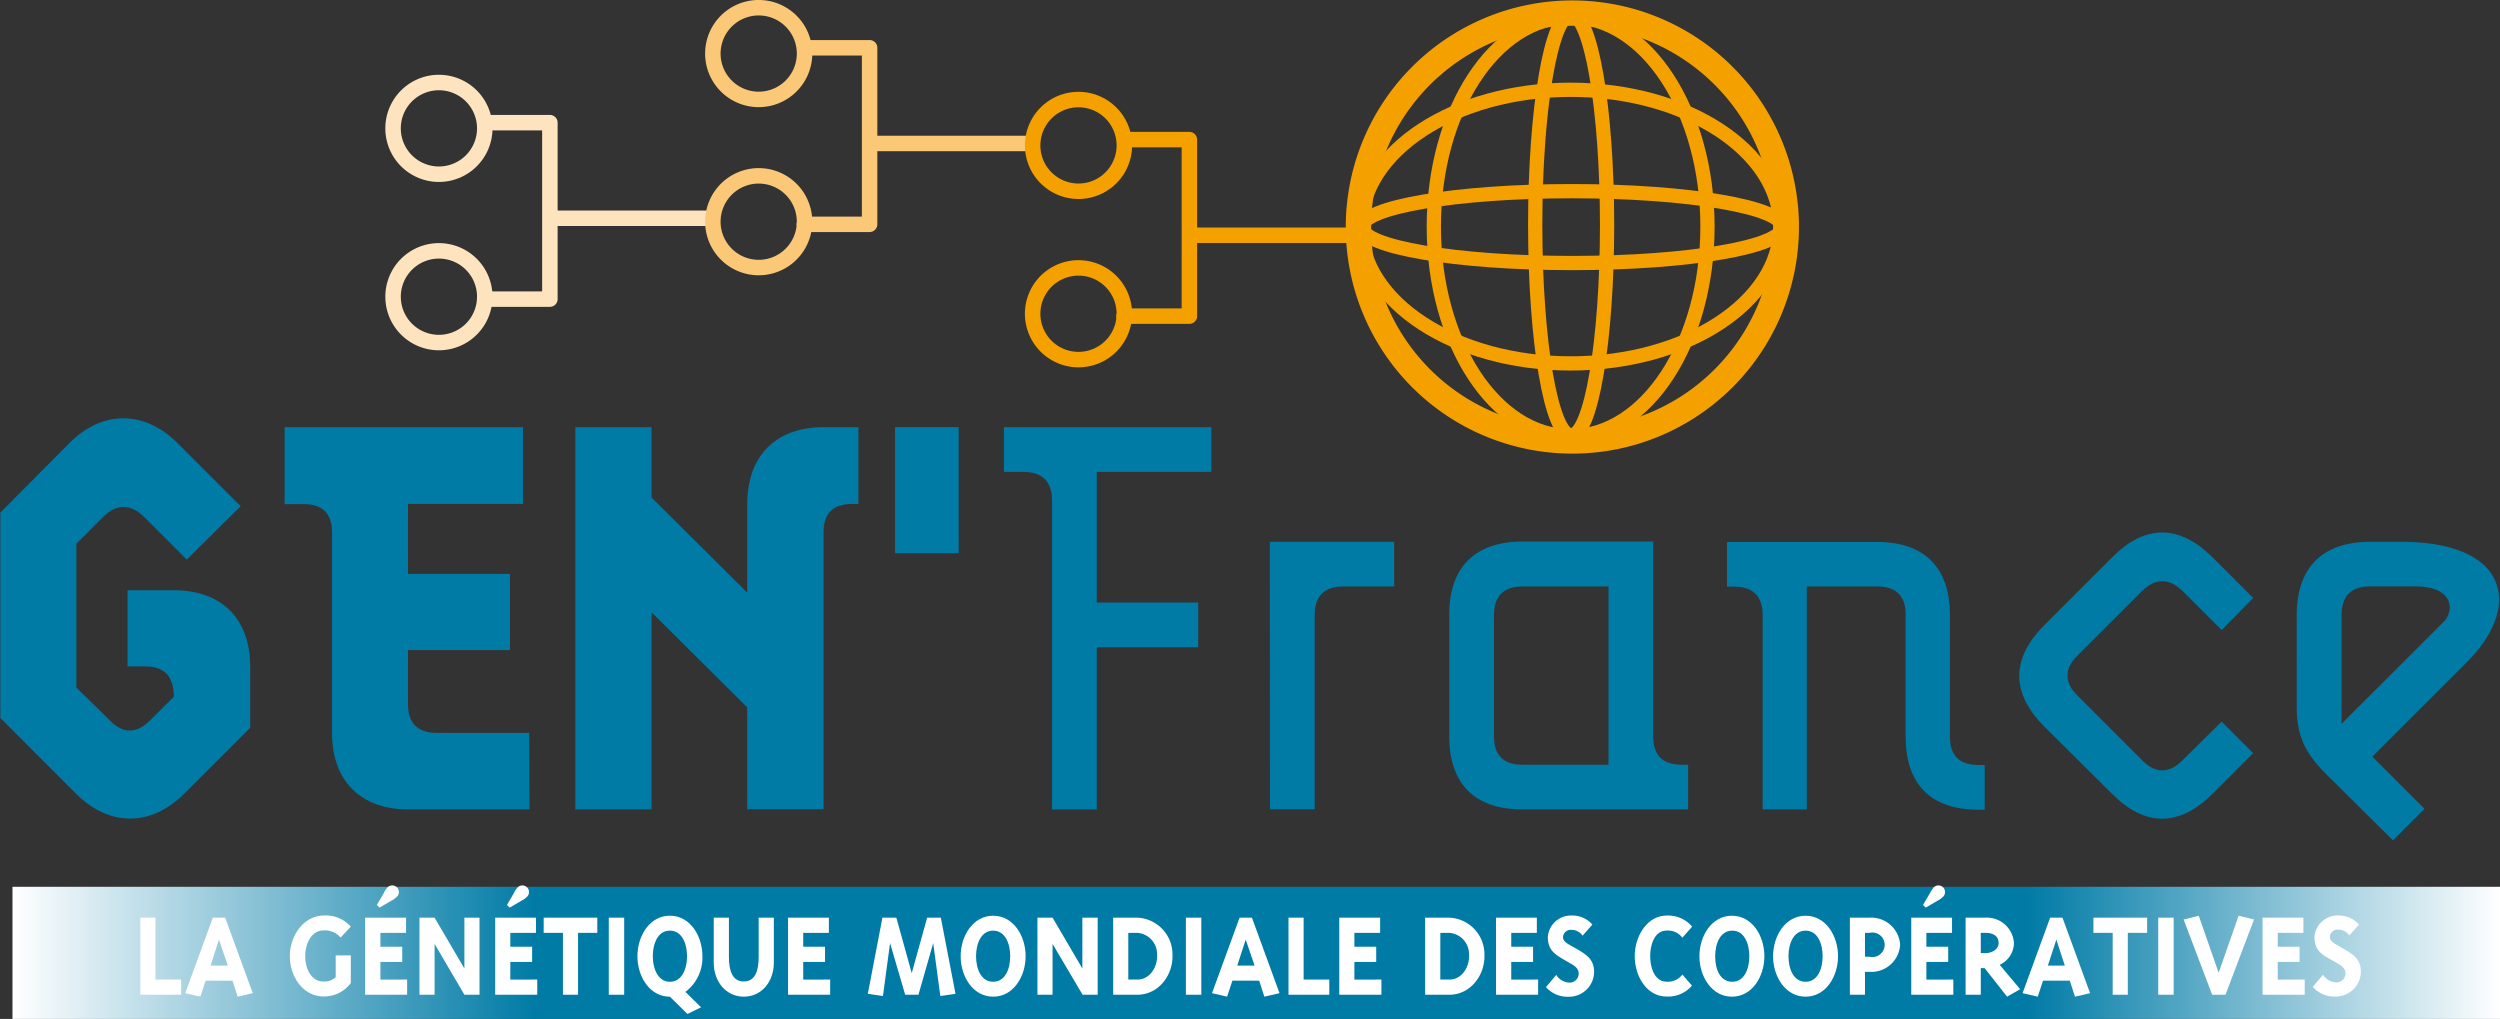 <svg xmlns="http://www.w3.org/2000/svg" xmlns:xlink="http://www.w3.org/1999/xlink" viewBox="0 0 350.62 142.9"><rect x="0" y="0" width="350.62" height="142.9" fill="#333333" stroke="none"/><defs><style>.a{fill:url(#a);}.b{fill:#007ba6;}.c{fill:#fff;}.d,.e,.f,.g,.h,.i,.j,.k{fill:none;}.d,.e{stroke:#fee4be;}.d,.e,.g,.h,.i,.j{stroke-linecap:round;stroke-linejoin:round;stroke-width:2.17px;}.d,.g,.i{fill-rule:evenodd;}.f,.i,.j,.k{stroke:#f4a100;}.f{stroke-width:3.56px;}.g,.h{stroke:#fbc877;}.k{stroke-width:2px;}</style><linearGradient id="a" x1="1.75" y1="133.64" x2="350.62" y2="133.64" gradientUnits="userSpaceOnUse"><stop offset="0" stop-color="#fff"/><stop offset="0.21" stop-color="#007ba6"/><stop offset="0.81" stop-color="#007ba6"/><stop offset="1" stop-color="#fff"/></linearGradient></defs><title>logo</title><rect class="a" x="1.75" y="124.37" width="348.87" height="18.53"/><path class="b" d="M250.77,299.38c4.58-4.66,10.53-4.66,15.19,0l8.84,8.84-7.55,7.48-6-6c-1.93-1.85-3.86-1.85-5.71,0l-3.78,3.78v20.17l4.67,4.58c1.84,1.93,3.77,1.93,5.7,0l3.3-3.29c0-2.9-1.37-4.26-4-4.26h-2.49V320h6.51c6.67,0,10.69,4,10.69,10.69v8.6l-9.25,9.24c-4.66,4.66-10.52,4.66-15.19,0l-10.6-10.61V309.11Z" transform="translate(-241.05 -237.22)"/><path class="b" d="M315.31,350.74h-17c-6.67,0-10.69-4-10.69-10.69V311.92c0-2.73-1.37-4-4-4h-2.65V297.13h33.43V307.9H298.27v9.81h14.3v10.68h-14.3V336c0,2.65,1.36,4,4,4h13Z" transform="translate(-241.05 -237.22)"/><path class="b" d="M356.54,297.13h4.9V307.9h-.89c-2.65,0-4,1.29-4,4v38.82H345.85V336.43l-13.42-13.34v27.65H321.74V297.13h10.69V307l13.42,13.34V307.9C345.85,301.15,349.87,297.13,356.54,297.13Z" transform="translate(-241.05 -237.22)"/><path class="b" d="M375.5,314.81h-8.92V297.13h8.92Z" transform="translate(-241.05 -237.22)"/><path class="b" d="M384.58,303.4h-2.73v-6.27h29.09v6.27H394.87v18.32H409.1V328H394.87v22.75H388.6V307.42C388.6,304.77,387.24,303.4,384.58,303.4Z" transform="translate(-241.05 -237.22)"/><path class="b" d="M419.14,313.21h17.44v6.26h-7.15c-2.65,0-4,1.37-4,4v27.25h-6.27Z" transform="translate(-241.05 -237.22)"/><path class="b" d="M476.93,344.47h.88v6.27H454.58c-6.67,0-10.28-3.54-10.28-10.29v-17c0-6.67,3.61-10.28,10.28-10.28h18.33v27.24C472.91,343.18,474.19,344.47,476.93,344.47Zm-22.35-25c-2.65,0-4,1.37-4,4v17c0,2.73,1.36,4,4,4h12.06v-25Z" transform="translate(-241.05 -237.22)"/><path class="b" d="M504.33,319.47h-9.88v31.27h-6.19V323.49c0-2.65-1.37-4-4-4h-1v-6.26h21.05c6.67,0,10.21,3.61,10.21,10.28v17c0,2.73,1.37,4,4,4h.88v6.27h-.88c-6.67,0-10.21-3.54-10.21-10.29v-17C508.35,320.84,507,319.47,504.33,319.47Z" transform="translate(-241.05 -237.22)"/><path class="b" d="M537.2,348.49l-9.4-9.33c-4.74-4.74-4.74-9.56,0-14.3l9.4-9.4c4.66-4.75,9.49-4.75,14.23,0l5.62,5.62-4.42,4.5-5.46-5.46c-1.85-1.85-3.86-1.85-5.71,0l-9,9c-1.93,1.85-1.93,3.86,0,5.7l9,9c1.85,1.92,3.86,1.92,5.71,0l5.46-5.39,4.42,4.42-5.62,5.63C546.69,353.23,541.86,353.23,537.2,348.49Z" transform="translate(-241.05 -237.22)"/><path class="b" d="M573.45,313.21h4.42c8.6,0,13.66,3.05,13.66,8.11,0,3-1.85,6.11-4.5,8.76l-13.26,13.26,7.31,7.32-4.42,4.42-9.24-9.16c-2.41-2.42-4.26-4.75-4.26-9.49V323.49C563.16,316.82,566.78,313.21,573.45,313.21Zm10.29,11.25a2.94,2.94,0,0,0,.88-2c0-2-1.93-3-4.9-3h-6.27c-2.65,0-4,1.37-4,4v15.27Z" transform="translate(-241.05 -237.22)"/><path class="c" d="M266.45,374.6v2.13h-5.72V365.92h2.12v8.68Z" transform="translate(-241.05 -237.22)"/><path class="c" d="M269.89,374.76l-.74,2.24-2.12-.49,3.87-10.59h1.73l3.87,10.59-2.12.49-.73-2.24Zm.69-2.12H273L271.76,369Z" transform="translate(-241.05 -237.22)"/><path class="c" d="M290.25,367.18l-1.44,1.53a2.84,2.84,0,0,0-2.38-1c-1.78,0-2.63,2-2.57,3.77s.92,3.4,2.57,3.4a2.33,2.33,0,0,0,1.7-.61v-3.06h2.12v3.87a4.61,4.61,0,0,1-3.82,1.89c-2.82,0-4.66-2.67-4.73-5.49s1.8-5.82,4.73-5.86A4.69,4.69,0,0,1,290.25,367.18Z" transform="translate(-241.05 -237.22)"/><path class="c" d="M298.15,374.6v2.13h-5.9V365.92H298v2.13h-3.6V370h3.06v2.13h-3.06v2.48Zm-2.88-12.76a.93.93,0,1,1,1.28,1.28,1.87,1.87,0,0,1-.56.39l-1.71,1-.38-.37,1-1.71A1.87,1.87,0,0,1,295.27,361.84Z" transform="translate(-241.05 -237.22)"/><path class="c" d="M302,369.6v7.13h-2.12V365.92H302l4.18,7.13v-7.13h2.12v10.81h-2.12Z" transform="translate(-241.05 -237.22)"/><path class="c" d="M316.4,374.6v2.13h-5.9V365.92h5.72v2.13h-3.6V370h3.06v2.13h-3.06v2.48Zm-2.88-12.76a.93.93,0,1,1,1.28,1.28,1.87,1.87,0,0,1-.56.39l-1.71,1-.38-.37,1-1.71A1.87,1.87,0,0,1,313.52,361.84Z" transform="translate(-241.05 -237.22)"/><path class="c" d="M320,376.73v-8.68h-2.7v-2.13h7.52v2.13h-2.7v8.68Z" transform="translate(-241.05 -237.22)"/><path class="c" d="M328.59,376.73h-2.16V365.92h2.16Z" transform="translate(-241.05 -237.22)"/><path class="c" d="M339.37,378.49l-1.91.94L335,377c-2.84,0-4.55-2.83-4.55-5.67s1.71-5.68,4.55-5.68,4.56,2.83,4.56,5.68a6,6,0,0,1-2.38,5ZM335,374.91c1.68,0,2.4-1.78,2.4-3.58s-.72-3.59-2.4-3.59-2.39,1.79-2.39,3.59S333.36,374.91,335,374.91Z" transform="translate(-241.05 -237.22)"/><path class="c" d="M349.58,372.23c0,2.68-1.73,4.77-4.21,4.77s-4.22-2.09-4.22-4.77v-6.31h2.13v5.51c0,2,.52,3.44,2.09,3.44s2.08-1.47,2.08-3.44v-5.51h2.13Z" transform="translate(-241.05 -237.22)"/><path class="c" d="M357.48,374.6v2.13h-5.91V365.92h5.73v2.13h-3.6V370h3.06v2.13H353.7v2.48Z" transform="translate(-241.05 -237.22)"/><path class="c" d="M365.88,369.49l-1,7.42-2.12-.31,2.05-10.68h1.95l2.16,7.78,2.16-7.78H373l2.06,10.68-2.13.31-1-7.42-2.07,7.24H368Z" transform="translate(-241.05 -237.22)"/><path class="c" d="M384.89,371.33c0,2.84-1.71,5.67-4.55,5.67s-4.56-2.83-4.56-5.67,1.71-5.68,4.56-5.68S384.89,368.48,384.89,371.33Zm-4.55,3.58c1.67,0,2.39-1.78,2.39-3.58s-.72-3.59-2.39-3.59-2.4,1.79-2.4,3.59S378.66,374.91,380.34,374.91Z" transform="translate(-241.05 -237.22)"/><path class="c" d="M388.67,369.6v7.13h-2.12V365.92h2.12l4.18,7.13v-7.13H395v10.81h-2.12Z" transform="translate(-241.05 -237.22)"/><path class="c" d="M405.49,371.15c.09,2.89-2,5.58-4.92,5.58h-3.4V365.92h3.4A5.16,5.16,0,0,1,405.49,371.15Zm-6.2,3.45h1.28c1.73,0,2.83-1.73,2.76-3.45a3,3,0,0,0-2.76-3.1h-1.28Z" transform="translate(-241.05 -237.22)"/><path class="c" d="M409.53,376.73h-2.16V365.92h2.16Z" transform="translate(-241.05 -237.22)"/><path class="c" d="M413.89,374.76l-.74,2.24-2.12-.49,3.87-10.59h1.73l3.87,10.59-2.13.49-.72-2.24Zm.68-2.12H417L415.76,369Z" transform="translate(-241.05 -237.22)"/><path class="c" d="M427.48,374.6v2.13h-5.72V365.92h2.12v8.68Z" transform="translate(-241.05 -237.22)"/><path class="c" d="M434.79,374.6v2.13h-5.91V365.92h5.73v2.13H431V370h3.06v2.13H431v2.48Z" transform="translate(-241.05 -237.22)"/><path class="c" d="M449.24,371.15c.09,2.89-2,5.58-4.91,5.58h-3.41V365.92h3.41A5.15,5.15,0,0,1,449.24,371.15Zm-6.19,3.45h1.28c1.73,0,2.83-1.73,2.75-3.45a3,3,0,0,0-2.75-3.1h-1.28Z" transform="translate(-241.05 -237.22)"/><path class="c" d="M456.77,374.6v2.13h-5.91V365.92h5.73v2.13H453V370h3.06v2.13H453v2.48Z" transform="translate(-241.05 -237.22)"/><path class="c" d="M458.13,368.62a3.25,3.25,0,0,1,3.37-3,3.75,3.75,0,0,1,2.88,1.27L463,368.45a1.85,1.85,0,0,0-1.53-.82,1.09,1.09,0,0,0-1.21,1c0,.63.58.91,1.21,1.27l.63.36c1.53.88,2.52,1.53,2.52,3.33a3.52,3.52,0,0,1-3.6,3.42,4,4,0,0,1-3.15-1.35l1.44-1.71a2.28,2.28,0,0,0,1.89,1.08,1.27,1.27,0,0,0,1.26-1.26c0-.72-.54-1.08-1.17-1.44l-.63-.36C459.23,371.13,458.13,370.57,458.13,368.62Z" transform="translate(-241.05 -237.22)"/><path class="c" d="M478.37,367.18,477,368.73a2.55,2.55,0,0,0-2.21-1c-1.66,0-2.3,1.93-2.3,3.59s.64,3.58,2.3,3.58a2.55,2.55,0,0,0,2.21-1l1.34,1.55a4.35,4.35,0,0,1-3.55,1.53c-2.81,0-4.47-2.87-4.47-5.67s1.75-5.68,4.47-5.68A4.38,4.38,0,0,1,478.37,367.18Z" transform="translate(-241.05 -237.22)"/><path class="c" d="M488.5,371.33c0,2.84-1.71,5.67-4.55,5.67s-4.56-2.83-4.56-5.67,1.71-5.68,4.56-5.68S488.5,368.48,488.5,371.33ZM484,374.91c1.67,0,2.39-1.78,2.39-3.58s-.72-3.59-2.39-3.59-2.4,1.79-2.4,3.59S482.27,374.91,484,374.91Z" transform="translate(-241.05 -237.22)"/><path class="c" d="M498.83,371.33c0,2.84-1.71,5.67-4.55,5.67s-4.56-2.83-4.56-5.67,1.71-5.68,4.56-5.68S498.83,368.48,498.83,371.33Zm-4.55,3.58c1.67,0,2.39-1.78,2.39-3.58s-.72-3.59-2.39-3.59-2.4,1.79-2.4,3.59S492.6,374.91,494.28,374.91Z" transform="translate(-241.05 -237.22)"/><path class="c" d="M507.54,369.72a4.05,4.05,0,0,1-4.28,3.8h-.65v3.21h-2.12V365.92h2.77A4.06,4.06,0,0,1,507.54,369.72Zm-4.93,1.68h.65a1.72,1.72,0,1,0,0-3.35h-.65Z" transform="translate(-241.05 -237.22)"/><path class="c" d="M515,374.6v2.13h-5.9V365.92h5.72v2.13h-3.6V370h3.06v2.13h-3.06v2.48Zm-2.88-12.76a.93.93,0,1,1,1.28,1.28,1.87,1.87,0,0,1-.56.39l-1.71,1-.38-.37,1-1.71A2.1,2.1,0,0,1,512.15,361.84Z" transform="translate(-241.05 -237.22)"/><path class="c" d="M518.85,376.73h-2.13V365.92h2.78a3.8,3.8,0,0,1,4,3.55,3.4,3.4,0,0,1-2,3.06l2.87,3.42L522.54,377l-3.15-4h-.54Zm.65-5.84c.9,0,1.85-.52,1.85-1.42s-.65-1.42-1.85-1.42h-.65v2.84Z" transform="translate(-241.05 -237.22)"/><path class="c" d="M527.58,374.76l-.74,2.24-2.13-.49,3.87-10.59h1.73l3.87,10.59-2.12.49-.72-2.24Zm.68-2.12h2.38L529.45,369Z" transform="translate(-241.05 -237.22)"/><path class="c" d="M537.35,376.73v-8.68h-2.7v-2.13h7.53v2.13h-2.71v8.68Z" transform="translate(-241.05 -237.22)"/><path class="c" d="M545.9,376.73h-2.16V365.92h2.16Z" transform="translate(-241.05 -237.22)"/><path class="c" d="M557.17,366.18l-4,10.55H551.3l-4-10.55,2.12-.53,2.79,8,2.8-8Z" transform="translate(-241.05 -237.22)"/><path class="c" d="M564.28,374.6v2.13h-5.91V365.92h5.73v2.13h-3.6V370h3.06v2.13H560.5v2.48Z" transform="translate(-241.05 -237.22)"/><path class="c" d="M565.65,368.62a3.24,3.24,0,0,1,3.36-3,3.75,3.75,0,0,1,2.88,1.27l-1.35,1.53a1.85,1.85,0,0,0-1.53-.82,1.08,1.08,0,0,0-1.2,1c0,.63.57.91,1.2,1.27l.63.36c1.53.88,2.52,1.53,2.52,3.33a3.52,3.52,0,0,1-3.6,3.42,4,4,0,0,1-3.15-1.35l1.44-1.71a2.29,2.29,0,0,0,1.89,1.08,1.27,1.27,0,0,0,1.26-1.26c0-.72-.54-1.08-1.17-1.44l-.63-.36C566.74,371.13,565.65,370.57,565.65,368.62Z" transform="translate(-241.05 -237.22)"/><path class="d" d="M309,279.53a6.43,6.43,0,1,1-5.7-7.09A6.43,6.43,0,0,1,309,279.53Z" transform="translate(-241.05 -237.22)"/><path class="d" d="M309,255.91a6.43,6.43,0,1,1-5.7-7.08A6.43,6.43,0,0,1,309,255.91Z" transform="translate(-241.05 -237.22)"/><polyline class="d" points="68.54 17.2 77.12 17.2 77.12 41.95 67.97 41.95"/><line class="e" x1="77.38" y1="30.61" x2="99.78" y2="30.61"/><path class="f" d="M491.57,269.06a30,30,0,1,1-30-30A30,30,0,0,1,491.57,269.06Z" transform="translate(-241.05 -237.22)"/><path class="g" d="M353.85,269a6.43,6.43,0,1,1-5.7-7.08A6.43,6.43,0,0,1,353.85,269Z" transform="translate(-241.05 -237.22)"/><path class="g" d="M353.85,245.42a6.43,6.43,0,1,1-5.7-7.08A6.43,6.43,0,0,1,353.85,245.42Z" transform="translate(-241.05 -237.22)"/><polyline class="g" points="113.38 6.7 121.96 6.7 121.96 31.46 112.81 31.46"/><line class="h" x1="122.22" y1="20.12" x2="144.62" y2="20.12"/><path class="i" d="M398.7,281.91a6.43,6.43,0,1,1-5.71-7.08A6.43,6.43,0,0,1,398.7,281.91Z" transform="translate(-241.05 -237.22)"/><path class="i" d="M398.7,258.3a6.43,6.43,0,1,1-5.71-7.08A6.43,6.43,0,0,1,398.7,258.3Z" transform="translate(-241.05 -237.22)"/><polyline class="i" points="158.22 19.58 166.81 19.58 166.81 44.34 157.65 44.34"/><line class="j" x1="167.06" y1="33" x2="189.46" y2="33"/><ellipse class="k" cx="220.49" cy="31.85" rx="29.5" ry="5.04"/><ellipse class="k" cx="220.28" cy="31.78" rx="29.41" ry="19.19"/><ellipse class="k" cx="220.35" cy="31.56" rx="5.04" ry="29.5"/><ellipse class="k" cx="220.28" cy="31.78" rx="19.19" ry="29.41"/></svg>